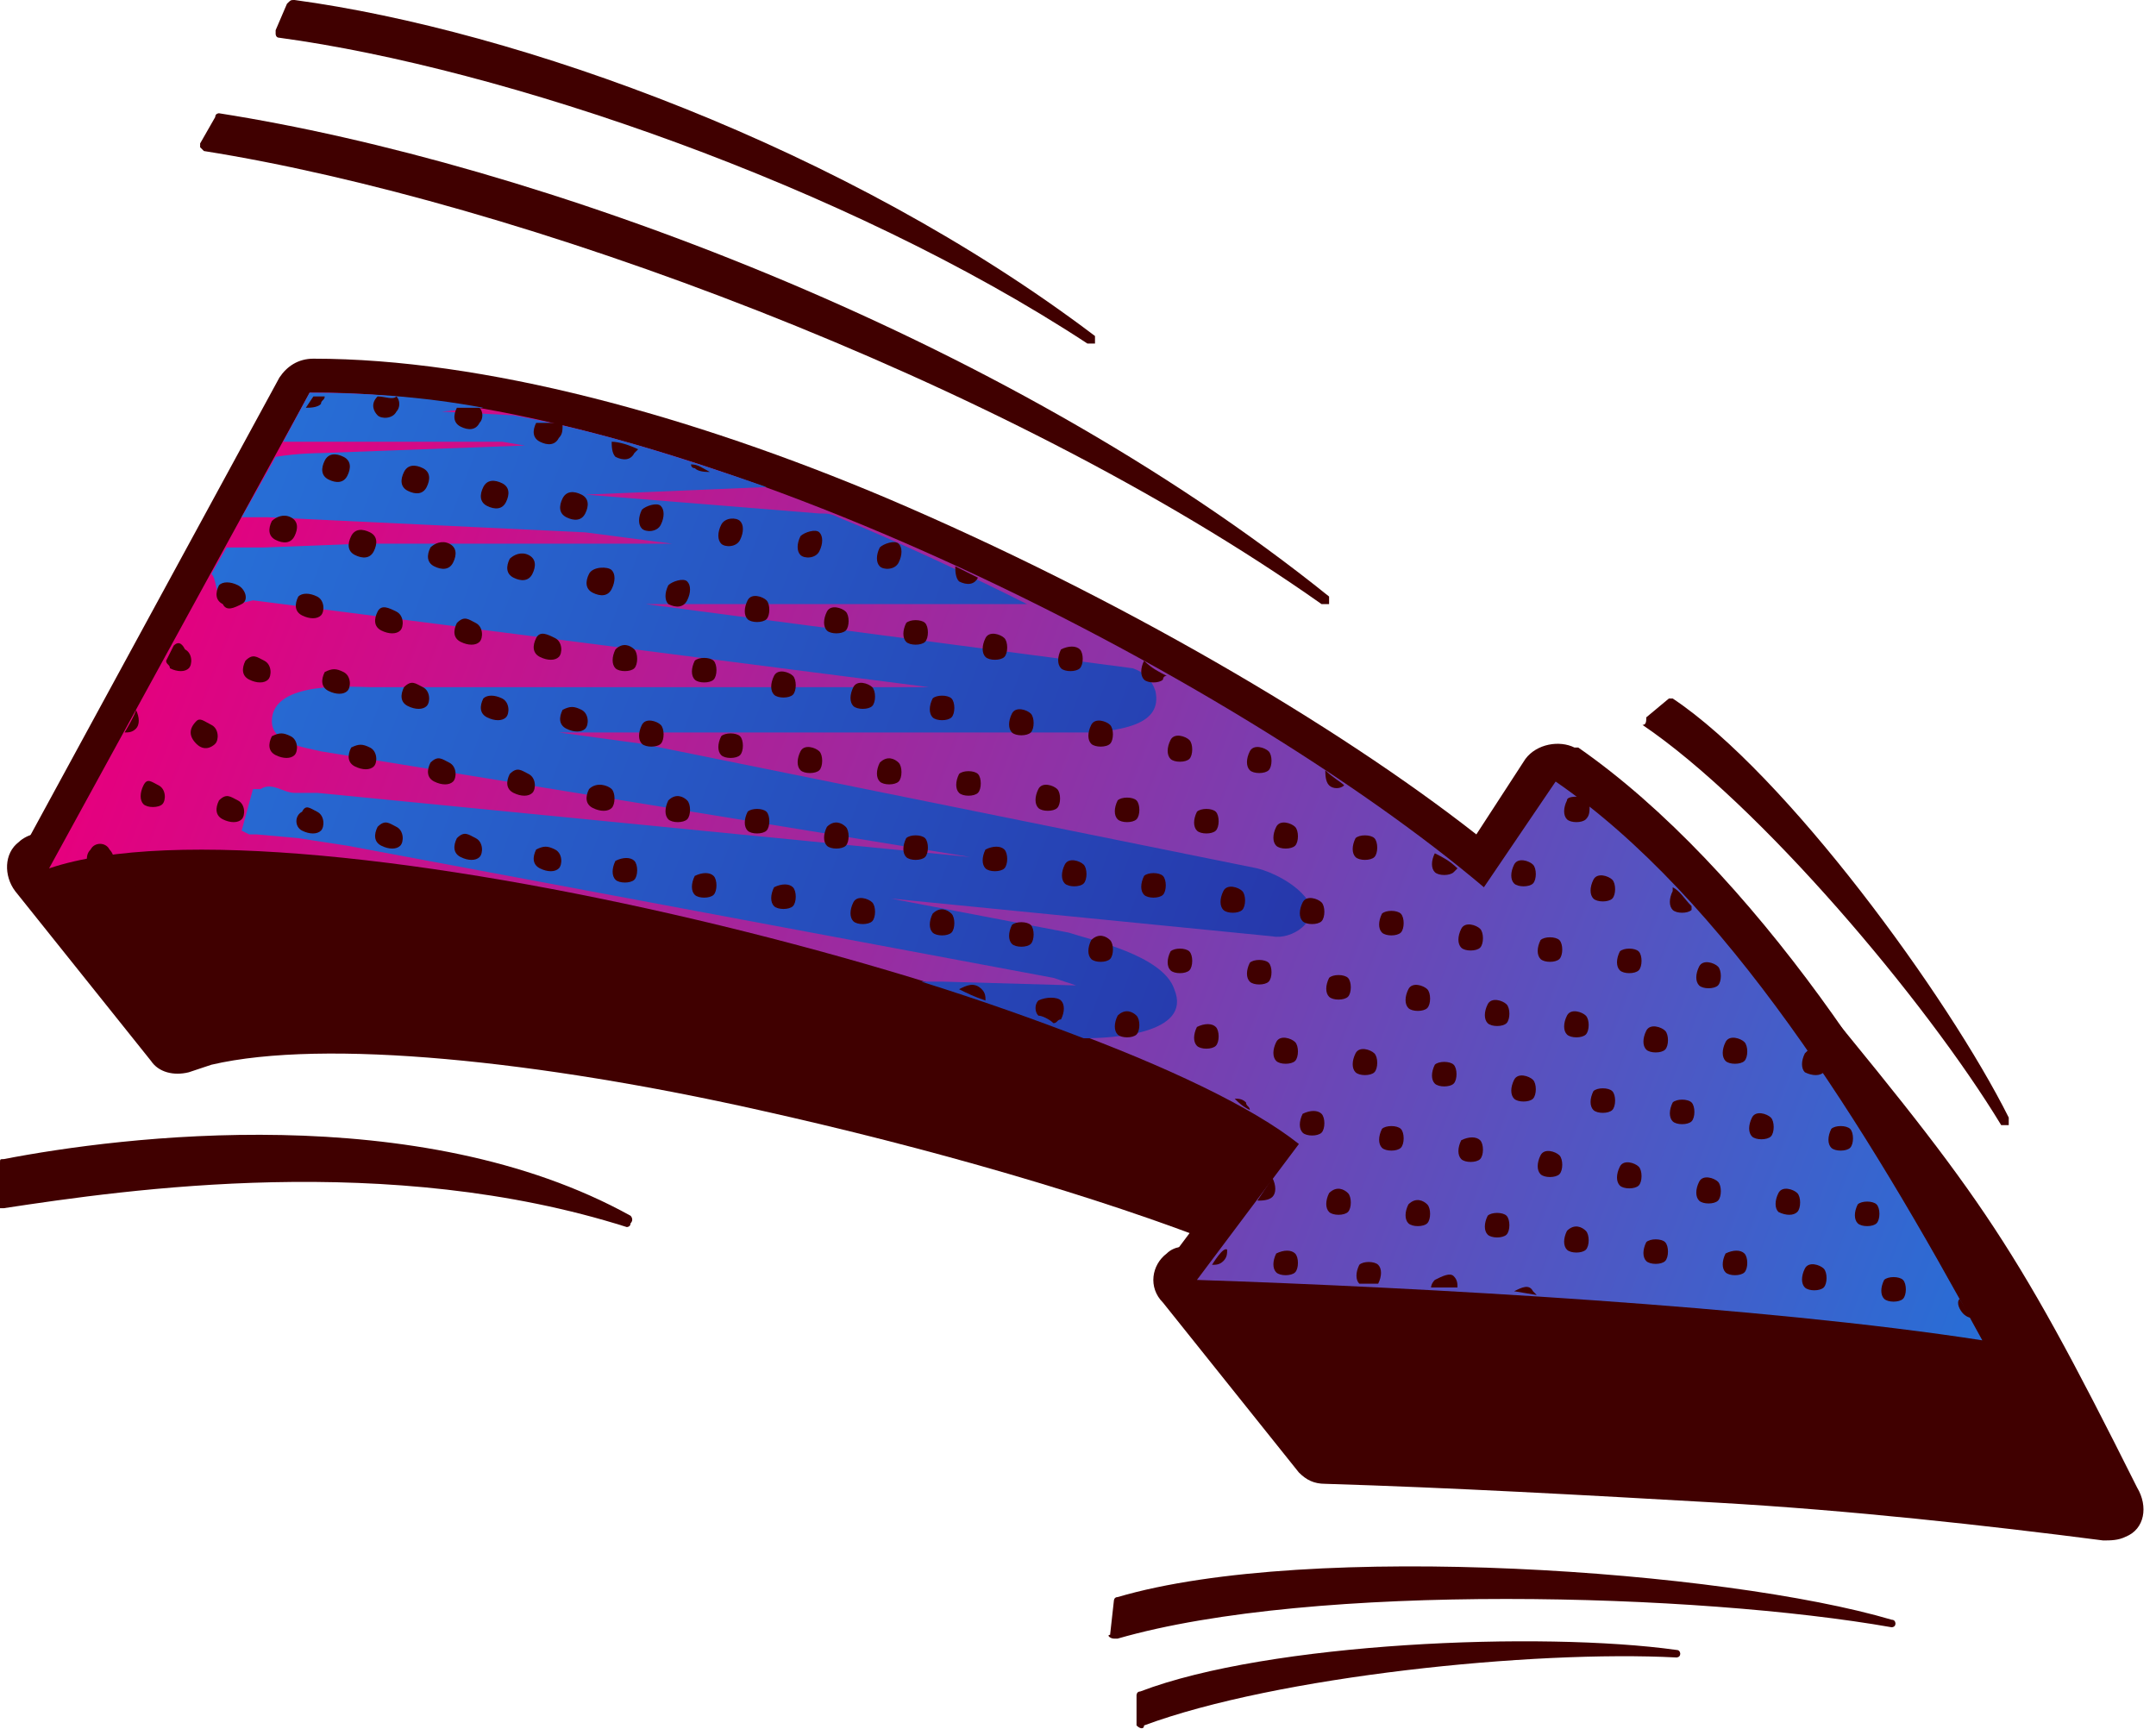 <?xml version="1.0" encoding="utf-8"?>
<!-- Generator: Adobe Illustrator 27.9.4, SVG Export Plug-In . SVG Version: 9.03 Build 54784)  -->
<svg version="1.1" id="Layer_2_00000002358178141756413650000003007702342877125551_"
	 xmlns="http://www.w3.org/2000/svg" xmlns:xlink="http://www.w3.org/1999/xlink" x="0px" y="0px" viewBox="0 0 57.1 45.8"
	 style="enable-background:new 0 0 57.1 45.8;" xml:space="preserve">
<style type="text/css">
	.st0{fill-rule:evenodd;clip-rule:evenodd;fill:#400000;}
	.st1{fill-rule:evenodd;clip-rule:evenodd;fill:url(#SVGID_1_);}
	.st2{fill-rule:evenodd;clip-rule:evenodd;fill:url(#SVGID_00000122695423059119944970000014642757595172120453_);}
</style>
<g id="Layer_1-2">
	<g>
		<path class="st0" d="M47.2,25.3l-0.2-0.2c-0.3-0.4-0.9-0.5-1.3-0.2c-0.4,0.3-0.5,0.9-0.2,1.3c1.2,1.6,2.3,3.1,3.2,4.7
			c0.7,1.1,1.3,2.2,2,3.3c-1.8-0.2-3.8-0.4-5.7-0.6c-2.4-0.2-4.8-0.3-7.1-0.5l-2.9-3.5c-0.1-0.1-0.1-0.1-0.2-0.2l-1.8-1.1l-0.1,0
			c-3.6-1.9-10.8-4.3-17.7-5.6c-5.6-1.1-11-1.5-14.3-0.6c-0.1,0-0.3,0.1-0.4,0.2c-0.4,0.3-0.4,0.9-0.1,1.3l3.6,4.5
			c0.2,0.3,0.6,0.4,1,0.3l0.6-0.2c3-0.7,8.7-0.1,14.5,1.2c4.5,1,9,2.3,12.3,3.6l-0.8,0c-0.2,0-0.5,0-0.7,0.2
			c-0.4,0.3-0.5,0.9-0.1,1.3l3.6,4.5c0.2,0.2,0.4,0.3,0.7,0.3c3.3,0.1,6.9,0.3,10.4,0.5c3.5,0.2,7.1,0.6,10.2,1c0.2,0,0.4,0,0.6-0.1
			c0.5-0.2,0.6-0.8,0.3-1.3C53.2,32.6,52.4,31.6,47.2,25.3L47.2,25.3L47.2,25.3z"/>
		<path class="st0" d="M3.1,21.7c3.5-0.4,8.9,0.2,14.2,1.4c7.4,1.6,14.9,4.2,17.6,6.4l0,0c0.4,0.3,0.5,0.9,0.2,1.3L33.5,33
			c2.6,0.1,5.7,0.3,8.7,0.5c3,0.2,6,0.5,8.5,0.8c-1.3-2.3-2.7-4.5-4.2-6.6c-1.6-2.2-3.3-4.2-5.2-5.7l-1.3,2l0,0c0,0,0,0.1-0.1,0.1
			c-0.3,0.4-0.9,0.5-1.3,0.1c-3.5-3-9.6-6.6-16-9.3c-4.8-2-9.8-3.5-14-3.6L3.1,21.7L3.1,21.7L3.1,21.7z M8.3,9.5
			c4.5,0,10,1.5,15.2,3.7c6.1,2.6,11.9,6,15.6,8.9l1.3-2c0.3-0.4,0.9-0.5,1.3-0.3l0.1,0c2.3,1.6,4.5,4,6.4,6.6
			c1.9,2.6,3.6,5.6,5.2,8.4c0.2,0.5,0.1,1-0.4,1.3c-0.2,0.1-0.4,0.1-0.6,0.1c-2.9-0.5-6.6-0.8-10.2-1c-3.7-0.2-7.4-0.4-10.4-0.5
			c-0.5,0-0.9-0.5-0.9-1c0-0.2,0.1-0.4,0.2-0.5l2.1-2.8c-3-1.9-9.6-4.1-16.2-5.5c-6.3-1.4-12.5-2-15.3-1c-0.5,0.2-1-0.1-1.2-0.6
			c-0.1-0.3-0.1-0.5,0.1-0.8L7.4,10C7.6,9.7,7.9,9.5,8.3,9.5L8.3,9.5z"/>
		
			<linearGradient id="SVGID_1_" gradientUnits="userSpaceOnUse" x1="86.072" y1="485.362" x2="138.349" y2="485.362" gradientTransform="matrix(0.934 0.356 -0.356 0.934 96.813 -468.789)">
			<stop  offset="0" style="stop-color:#E5007E"/>
			<stop  offset="1" style="stop-color:#276ED6"/>
		</linearGradient>
		<path class="st1" d="M1.3,23l6.9-12.6c9.9-0.1,24.6,7.6,31.1,13.1l1.9-2.8c4.5,3.1,8.2,9.1,11.3,14.8c-5.8-0.9-14.8-1.4-20.8-1.6
			l2.7-3.6C29.5,26.4,7.8,20.8,1.3,23L1.3,23z"/>
		
			<linearGradient id="SVGID_00000096034610848859412420000012454683249475954063_" gradientUnits="userSpaceOnUse" x1="87.286" y1="485.108" x2="118.41" y2="485.108" gradientTransform="matrix(0.934 0.356 -0.356 0.934 96.813 -468.789)">
			<stop  offset="0" style="stop-color:#276ED6"/>
			<stop  offset="1" style="stop-color:#2636AA"/>
		</linearGradient>
		<path style="fill-rule:evenodd;clip-rule:evenodd;fill:url(#SVGID_00000096034610848859412420000012454683249475954063_);" d="
			M7.5,11.7l0.7-1.3c1.4,0,3,0.1,4.6,0.4l-1.1,0.1l1.9,0.1c2.2,0.4,4.4,1.1,6.7,1.9l-4.8,0.2l6.2,0.5c0.2,0,0.3,0,0.5,0.1
			c1.7,0.7,3.4,1.5,5,2.3L17.1,16L30,17.7c0.3,0.1,0.5,0.3,0.6,0.6c0.2,0.9-0.9,1-1.5,1.1l-14.3,0l2.2,0.3L33.3,23
			c0.4,0.1,1,0.4,1.3,0.8c0.4,0.6-0.4,1.1-0.9,1l-10.1-1l4.7,0.9c0.6,0.2,2.5,0.6,2.8,1.5c0.5,1.2-1.7,1.3-2.4,1.3
			c-1.3-0.5-2.7-1-4.3-1.5l0.6,0l3.5,0.1l-0.6-0.2L9.2,22.4l-1.3-0.2l-1.1-0.1l-0.1,0h0l-0.1,0l-0.2-0.1l0,0l0.3-1.1h0.2
			c0.3-0.2,0.6,0.1,0.9,0.1L8.4,21l17.3,1.7L8.5,19.9c-0.4-0.1-1.3-0.2-1.3-0.8c0-1.1,2.2-0.9,2.6-0.9H24l0.6,0L6.7,15.9
			c-0.4,0.1-0.8,0.2-0.9-0.1c-0.1-0.3-0.1-0.5-0.2-0.6L6,14.5l0.2,0l0.8,0l2.6-0.1h6.2l2,0l-2.3-0.3l-4.2-0.2l-4.2-0.2l-0.4,0
			c-0.1,0-0.2,0-0.3,0l0.9-1.6c0.6-0.1,1.2-0.1,1.2-0.1l5.4-0.2l-0.6-0.1L7.5,11.7L7.5,11.7L7.5,11.7z M31.8,33.9L31.8,33.9
			L31.8,33.9L31.8,33.9L31.8,33.9z M6.6,22L6.6,22L6.6,22L6.6,22z"/>
		<g>
			<g>
				<path class="st0" d="M14.2,11.2c-0.1,0.2-0.1,0.4,0.1,0.5s0.4,0.1,0.5-0.1c0.1-0.1,0.1-0.2,0.1-0.4
					C14.6,11.2,14.4,11.2,14.2,11.2C14.2,11.2,14.2,11.2,14.2,11.2L14.2,11.2z"/>
				<path class="st0" d="M12.8,12.9c-0.1,0.2-0.1,0.4,0.1,0.5s0.4,0.1,0.5-0.1s0.1-0.4-0.1-0.5S12.9,12.7,12.8,12.9L12.8,12.9z"/>
				<path class="st0" d="M11.4,14.5c-0.1,0.2-0.1,0.4,0.1,0.5s0.4,0.1,0.5-0.1s0.1-0.4-0.1-0.5S11.5,14.4,11.4,14.5L11.4,14.5z"/>
				<path class="st0" d="M10,16.2c-0.1,0.2-0.1,0.4,0.1,0.5s0.4,0.1,0.5,0s0.1-0.4-0.1-0.5S10.1,16,10,16.2L10,16.2z"/>
				<path class="st0" d="M8.6,17.8c-0.1,0.2-0.1,0.4,0.1,0.5s0.4,0.1,0.5,0s0.1-0.4-0.1-0.5S8.8,17.7,8.6,17.8L8.6,17.8z"/>
				<path class="st0" d="M7.2,19.5c-0.1,0.2-0.1,0.4,0.1,0.5s0.4,0.1,0.5,0s0.1-0.4-0.1-0.5S7.4,19.4,7.2,19.5L7.2,19.5z"/>
				<path class="st0" d="M5.8,21.2c-0.1,0.2-0.1,0.4,0.1,0.5s0.4,0.1,0.5,0s0.1-0.4-0.1-0.5S6,21,5.8,21.2L5.8,21.2z"/>
			</g>
			<g>
				<path class="st0" d="M25.3,15c0,0.1,0,0.3,0.1,0.4c0.2,0.1,0.4,0.1,0.5-0.1c0,0,0,0,0,0C25.7,15.2,25.5,15.1,25.3,15L25.3,15z"
					/>
				<path class="st0" d="M24,16.5c-0.1,0.2-0.1,0.4,0,0.5s0.4,0.1,0.5,0s0.1-0.4,0-0.5S24.1,16.4,24,16.5L24,16.5z"/>
				<path class="st0" d="M22.6,18.2c-0.1,0.2-0.1,0.4,0,0.5s0.4,0.1,0.5,0s0.1-0.4,0-0.5S22.7,18,22.6,18.2z"/>
				<path class="st0" d="M21.2,19.9c-0.1,0.2-0.1,0.4,0,0.5s0.4,0.1,0.5,0s0.1-0.4,0-0.5S21.3,19.7,21.2,19.9L21.2,19.9z"/>
				<path class="st0" d="M19.8,21.5c-0.1,0.2-0.1,0.4,0,0.5s0.4,0.1,0.5,0s0.1-0.4,0-0.5S19.9,21.4,19.8,21.5L19.8,21.5z"/>
				<path class="st0" d="M18.4,23.2c-0.1,0.2-0.1,0.4,0,0.5s0.4,0.1,0.5,0s0.1-0.4,0-0.5S18.6,23.1,18.4,23.2L18.4,23.2z"/>
			</g>
			<g>
				<path class="st0" d="M35.1,20.4c0,0.1,0,0.3,0.1,0.4c0.1,0.1,0.3,0.1,0.4,0C35.5,20.7,35.3,20.6,35.1,20.4z"/>
				<path class="st0" d="M33.8,21.9c-0.1,0.2-0.1,0.4,0,0.5s0.4,0.1,0.5,0s0.1-0.4,0-0.5S33.9,21.7,33.8,21.9L33.8,21.9z"/>
				<path class="st0" d="M32.4,23.6c-0.1,0.2-0.1,0.4,0,0.5s0.4,0.1,0.5,0s0.1-0.4,0-0.5S32.5,23.4,32.4,23.6z"/>
				<path class="st0" d="M31,25.2c-0.1,0.2-0.1,0.4,0,0.5s0.4,0.1,0.5,0s0.1-0.4,0-0.5S31.1,25.1,31,25.2z"/>
				<path class="st0" d="M29.6,26.9c-0.1,0.2-0.1,0.4,0,0.5s0.4,0.1,0.5,0s0.1-0.4,0-0.5S29.8,26.7,29.6,26.9z"/>
			</g>
			<g>
				<path class="st0" d="M45,25.6c-0.1,0.2-0.1,0.4,0,0.5s0.4,0.1,0.5,0s0.1-0.4,0-0.5S45.1,25.4,45,25.6L45,25.6z"/>
				<path class="st0" d="M43.6,27.3c-0.1,0.2-0.1,0.4,0,0.5s0.4,0.1,0.5,0s0.1-0.4,0-0.5S43.7,27.1,43.6,27.3L43.6,27.3z"/>
				<path class="st0" d="M42.2,28.9c-0.1,0.2-0.1,0.4,0,0.5s0.4,0.1,0.5,0s0.1-0.4,0-0.5S42.3,28.8,42.2,28.9L42.2,28.9z"/>
				<path class="st0" d="M40.8,30.6c-0.1,0.2-0.1,0.4,0,0.5s0.4,0.1,0.5,0s0.1-0.4,0-0.5S40.9,30.4,40.8,30.6L40.8,30.6z"/>
				<path class="st0" d="M39.4,32.2c-0.1,0.2-0.1,0.4,0,0.5s0.4,0.1,0.5,0s0.1-0.4,0-0.5S39.5,32.1,39.4,32.2z"/>
				<path class="st0" d="M38,33.9c-0.1,0.1-0.1,0.2-0.1,0.2l0.7,0c0-0.1,0-0.2-0.1-0.3C38.4,33.7,38.2,33.8,38,33.9z"/>
			</g>
			<path class="st0" d="M51.9,34.4c-0.1,0.1,0,0.3,0.1,0.4c0,0,0.1,0.1,0.2,0.1L51.9,34.4z"/>
			<g>
				<path class="st0" d="M18.3,12.3c0,0,0,0.1,0.1,0.1c0.1,0.1,0.3,0.1,0.4,0.1C18.6,12.4,18.5,12.3,18.3,12.3z"/>
				<path class="st0" d="M17,13.5c-0.1,0.2-0.1,0.4,0,0.5s0.4,0.1,0.5-0.1s0.1-0.4,0-0.5S17.1,13.4,17,13.5z"/>
				<path class="st0" d="M15.6,15.2c-0.1,0.2-0.1,0.4,0.1,0.5s0.4,0.1,0.5-0.1s0.1-0.4,0-0.5S15.7,15,15.6,15.2z"/>
				<path class="st0" d="M14.2,16.9c-0.1,0.2-0.1,0.4,0.1,0.5s0.4,0.1,0.5,0s0.1-0.4-0.1-0.5S14.3,16.7,14.2,16.9L14.2,16.9z"/>
				<path class="st0" d="M12.8,18.5c-0.1,0.2-0.1,0.4,0.1,0.5s0.4,0.1,0.5,0s0.1-0.4-0.1-0.5S12.9,18.4,12.8,18.5z"/>
				<path class="st0" d="M11.4,20.2c-0.1,0.2-0.1,0.4,0.1,0.5s0.4,0.1,0.5,0s0.1-0.4-0.1-0.5S11.6,20,11.4,20.2z"/>
				<path class="st0" d="M10,21.9c-0.1,0.2-0.1,0.4,0.1,0.5s0.4,0.1,0.5,0s0.1-0.4-0.1-0.5S10.2,21.7,10,21.9z"/>
			</g>
			<g>
				<path class="st0" d="M28.1,17.2c-0.1,0.2-0.1,0.4,0,0.5s0.4,0.1,0.5,0s0.1-0.4,0-0.5S28.3,17.1,28.1,17.2L28.1,17.2z"/>
				<path class="st0" d="M26.8,18.9c-0.1,0.2-0.1,0.4,0,0.5s0.4,0.1,0.5,0s0.1-0.4,0-0.5S26.9,18.7,26.8,18.9L26.8,18.9z"/>
				<path class="st0" d="M25.4,20.5c-0.1,0.2-0.1,0.4,0,0.5s0.4,0.1,0.5,0s0.1-0.4,0-0.5S25.5,20.4,25.4,20.5L25.4,20.5z"/>
				<path class="st0" d="M24,22.2c-0.1,0.2-0.1,0.4,0,0.5s0.4,0.1,0.5,0s0.1-0.4,0-0.5S24.1,22.1,24,22.2L24,22.2z"/>
				<path class="st0" d="M22.6,23.9c-0.1,0.2-0.1,0.4,0,0.5s0.4,0.1,0.5,0s0.1-0.4,0-0.5S22.7,23.7,22.6,23.9L22.6,23.9z"/>
			</g>
			<g>
				<path class="st0" d="M38,22.6c-0.1,0.2-0.1,0.4,0,0.5s0.4,0.1,0.5,0c0,0,0.1-0.1,0.1-0.1C38.4,22.8,38.2,22.7,38,22.6
					C38,22.5,38,22.6,38,22.6z"/>
				<path class="st0" d="M36.6,24.2c-0.1,0.2-0.1,0.4,0,0.5s0.4,0.1,0.5,0s0.1-0.4,0-0.5S36.7,24.1,36.6,24.2L36.6,24.2z"/>
				<path class="st0" d="M35.2,25.9c-0.1,0.2-0.1,0.4,0,0.5s0.4,0.1,0.5,0s0.1-0.4,0-0.5S35.3,25.8,35.2,25.9L35.2,25.9z"/>
				<path class="st0" d="M33.8,27.6c-0.1,0.2-0.1,0.4,0,0.5s0.4,0.1,0.5,0s0.1-0.4,0-0.5S33.9,27.4,33.8,27.6L33.8,27.6z"/>
				<path class="st0" d="M33.1,29.4c0-0.1-0.1-0.1-0.1-0.2c-0.1-0.1-0.2-0.1-0.3-0.1C32.8,29.2,32.9,29.3,33.1,29.4L33.1,29.4z"/>
			</g>
			<g>
				<path class="st0" d="M47.8,27.9c-0.1,0.2-0.1,0.4,0,0.5c0.2,0.1,0.4,0.1,0.5,0c-0.1-0.2-0.3-0.4-0.4-0.6
					C47.8,27.9,47.8,27.9,47.8,27.9L47.8,27.9z"/>
				<path class="st0" d="M46.4,29.6c-0.1,0.2-0.1,0.4,0,0.5s0.4,0.1,0.5,0s0.1-0.4,0-0.5S46.5,29.4,46.4,29.6L46.4,29.6z"/>
				<path class="st0" d="M45,31.3c-0.1,0.2-0.1,0.4,0,0.5s0.4,0.1,0.5,0s0.1-0.4,0-0.5S45.1,31.1,45,31.3L45,31.3z"/>
				<path class="st0" d="M43.6,32.9c-0.1,0.2-0.1,0.4,0,0.5s0.4,0.1,0.5,0s0.1-0.4,0-0.5S43.7,32.8,43.6,32.9z"/>
			</g>
			<g>
				<path class="st0" d="M10,10.5C9.8,10.7,9.9,10.9,10,11s0.4,0.1,0.5-0.1c0.1-0.1,0.1-0.3,0-0.4C10.4,10.6,10.2,10.5,10,10.5
					L10,10.5z"/>
				<path class="st0" d="M8.6,12.2c-0.1,0.2-0.1,0.4,0.1,0.5s0.4,0.1,0.5-0.1s0.1-0.4-0.1-0.5S8.7,12,8.6,12.2L8.6,12.2z"/>
				<path class="st0" d="M7.2,13.8c-0.1,0.2-0.1,0.4,0.1,0.5s0.4,0.1,0.5-0.1s0.1-0.4-0.1-0.5S7.3,13.7,7.2,13.8L7.2,13.8z"/>
				<path class="st0" d="M5.8,15.5c-0.1,0.2-0.1,0.4,0.1,0.5C6,16.2,6.2,16.1,6.4,16s0.1-0.4-0.1-0.5S5.9,15.4,5.8,15.5L5.8,15.5z"
					/>
				<path class="st0" d="M4.4,17.5c0,0.1,0.1,0.1,0.1,0.2c0.2,0.1,0.4,0.1,0.5,0s0.1-0.4-0.1-0.5C4.8,17,4.7,17,4.6,17.1L4.4,17.5
					L4.4,17.5z"/>
				<path class="st0" d="M3.3,19.4c0.1,0,0.2,0,0.3-0.1c0.1-0.1,0.1-0.3,0-0.5C3.6,18.9,3.3,19.4,3.3,19.4z"/>
			</g>
			<g>
				<path class="st0" d="M21.2,14.2c-0.1,0.2-0.1,0.4,0,0.5s0.4,0.1,0.5-0.1s0.1-0.4,0-0.5S21.3,14.1,21.2,14.2L21.2,14.2z"/>
				<path class="st0" d="M19.8,15.9c-0.1,0.2-0.1,0.4,0,0.5s0.4,0.1,0.5,0s0.1-0.4,0-0.5S19.9,15.7,19.8,15.9z"/>
				<path class="st0" d="M18.4,17.5c-0.1,0.2-0.1,0.4,0,0.5s0.4,0.1,0.5,0s0.1-0.4,0-0.5S18.5,17.4,18.4,17.5L18.4,17.5z"/>
				<path class="st0" d="M17,19.2c-0.1,0.2-0.1,0.4,0,0.5s0.4,0.1,0.5,0s0.1-0.4,0-0.5S17.1,19,17,19.2L17,19.2z"/>
				<path class="st0" d="M15.6,20.9c-0.1,0.2-0.1,0.4,0.1,0.5s0.4,0.1,0.5,0s0.1-0.4,0-0.5S15.8,20.7,15.6,20.9L15.6,20.9z"/>
				<path class="st0" d="M14.2,22.5c-0.1,0.2-0.1,0.4,0.1,0.5s0.4,0.1,0.5,0s0.1-0.4-0.1-0.5S14.4,22.4,14.2,22.5L14.2,22.5z"/>
			</g>
			<g>
				<path class="st0" d="M31,19.6c-0.1,0.2-0.1,0.4,0,0.5s0.4,0.1,0.5,0s0.1-0.4,0-0.5S31.1,19.4,31,19.6L31,19.6z"/>
				<path class="st0" d="M29.6,21.2c-0.1,0.2-0.1,0.4,0,0.5s0.4,0.1,0.5,0s0.1-0.4,0-0.5S29.7,21.1,29.6,21.2L29.6,21.2z"/>
				<path class="st0" d="M28.2,22.9c-0.1,0.2-0.1,0.4,0,0.5s0.4,0.1,0.5,0s0.1-0.4,0-0.5S28.3,22.7,28.2,22.9z"/>
				<path class="st0" d="M26.8,24.5c-0.1,0.2-0.1,0.4,0,0.5s0.4,0.1,0.5,0s0.1-0.4,0-0.5S26.9,24.4,26.8,24.5L26.8,24.5z"/>
				<path class="st0" d="M25.4,26.2C25.4,26.2,25.4,26.2,25.4,26.2c0.2,0.1,0.4,0.2,0.7,0.3c0-0.1,0-0.2-0.1-0.3
					C25.8,26,25.6,26.1,25.4,26.2z"/>
			</g>
			<g>
				<path class="st0" d="M42.2,23.3c-0.1,0.2-0.1,0.4,0,0.5s0.4,0.1,0.5,0s0.1-0.4,0-0.5S42.3,23.1,42.2,23.3L42.2,23.3z"/>
				<path class="st0" d="M40.8,24.9c-0.1,0.2-0.1,0.4,0,0.5s0.4,0.1,0.5,0s0.1-0.4,0-0.5S40.9,24.8,40.8,24.9L40.8,24.9z"/>
				<path class="st0" d="M39.4,26.6c-0.1,0.2-0.1,0.4,0,0.5s0.4,0.1,0.5,0s0.1-0.4,0-0.5S39.5,26.4,39.4,26.6L39.4,26.6z"/>
				<path class="st0" d="M38,28.2c-0.1,0.2-0.1,0.4,0,0.5s0.4,0.1,0.5,0s0.1-0.4,0-0.5S38.1,28.1,38,28.2L38,28.2z"/>
				<path class="st0" d="M36.6,29.9c-0.1,0.2-0.1,0.4,0,0.5s0.4,0.1,0.5,0s0.1-0.4,0-0.5S36.7,29.8,36.6,29.9L36.6,29.9z"/>
				<path class="st0" d="M35.2,31.6c-0.1,0.2-0.1,0.4,0,0.5s0.4,0.1,0.5,0s0.1-0.4,0-0.5S35.4,31.4,35.2,31.6L35.2,31.6z"/>
				<path class="st0" d="M33.8,33.2c-0.1,0.2-0.1,0.4,0,0.5s0.4,0.1,0.5,0s0.1-0.4,0-0.5S34,33.1,33.8,33.2L33.8,33.2z"/>
			</g>
			<g>
				<path class="st0" d="M49.2,31.9c-0.1,0.2-0.1,0.4,0,0.5s0.4,0.1,0.5,0s0.1-0.4,0-0.5S49.3,31.8,49.2,31.9L49.2,31.9z"/>
				<path class="st0" d="M47.8,33.6c-0.1,0.2-0.1,0.4,0,0.5s0.4,0.1,0.5,0s0.1-0.4,0-0.5S47.9,33.4,47.8,33.6L47.8,33.6z"/>
			</g>
			<g>
				<path class="st0" d="M16.2,11.7c0,0.1,0,0.3,0.1,0.4c0.2,0.1,0.4,0.1,0.5-0.1c0,0,0.1-0.1,0.1-0.1
					C16.7,11.8,16.4,11.7,16.2,11.7z"/>
				<path class="st0" d="M14.9,13.2c-0.1,0.2-0.1,0.4,0.1,0.5s0.4,0.1,0.5-0.1s0.1-0.4-0.1-0.5S15,13,14.9,13.2L14.9,13.2z"/>
				<path class="st0" d="M13.5,14.8c-0.1,0.2-0.1,0.4,0.1,0.5s0.4,0.1,0.5-0.1s0.1-0.4-0.1-0.5S13.6,14.7,13.5,14.8L13.5,14.8z"/>
				<path class="st0" d="M12.1,16.5C12,16.7,12,16.9,12.2,17s0.4,0.1,0.5,0s0.1-0.4-0.1-0.5S12.3,16.3,12.1,16.5L12.1,16.5z"/>
				<path class="st0" d="M10.7,18.2c-0.1,0.2-0.1,0.4,0.1,0.5s0.4,0.1,0.5,0s0.1-0.4-0.1-0.5S10.9,18,10.7,18.2L10.7,18.2z"/>
				<path class="st0" d="M9.3,19.8c-0.1,0.2-0.1,0.4,0.1,0.5s0.4,0.1,0.5,0s0.1-0.4-0.1-0.5S9.5,19.7,9.3,19.8L9.3,19.8z"/>
				<path class="st0" d="M8,21.5C7.8,21.6,7.8,21.9,8,22c0.2,0.1,0.4,0.1,0.5,0s0.1-0.4-0.1-0.5S8.1,21.3,8,21.5L8,21.5z"/>
			</g>
			<g>
				<path class="st0" d="M26.1,16.9c-0.1,0.2-0.1,0.4,0,0.5s0.4,0.1,0.5,0s0.1-0.4,0-0.5S26.2,16.7,26.1,16.9z"/>
				<path class="st0" d="M24.7,18.5c-0.1,0.2-0.1,0.4,0,0.5s0.4,0.1,0.5,0s0.1-0.4,0-0.5S24.8,18.4,24.7,18.5L24.7,18.5z"/>
				<path class="st0" d="M23.3,20.2c-0.1,0.2-0.1,0.4,0,0.5s0.4,0.1,0.5,0s0.1-0.4,0-0.5S23.5,20,23.3,20.2L23.3,20.2z"/>
				<path class="st0" d="M21.9,21.9c-0.1,0.2-0.1,0.4,0,0.5s0.4,0.1,0.5,0s0.1-0.4,0-0.5S22.1,21.7,21.9,21.9z"/>
				<path class="st0" d="M20.5,23.5c-0.1,0.2-0.1,0.4,0,0.5s0.4,0.1,0.5,0s0.1-0.4,0-0.5S20.7,23.4,20.5,23.5L20.5,23.5z"/>
			</g>
			<g>
				<path class="st0" d="M35.9,22.2c-0.1,0.2-0.1,0.4,0,0.5s0.4,0.1,0.5,0s0.1-0.4,0-0.5S36,22.1,35.9,22.2z"/>
				<path class="st0" d="M34.5,23.9c-0.1,0.2-0.1,0.4,0,0.5s0.4,0.1,0.5,0s0.1-0.4,0-0.5S34.6,23.7,34.5,23.9L34.5,23.9z"/>
				<path class="st0" d="M33.1,25.5c-0.1,0.2-0.1,0.4,0,0.5s0.4,0.1,0.5,0s0.1-0.4,0-0.5S33.2,25.4,33.1,25.5L33.1,25.5z"/>
				<path class="st0" d="M31.7,27.2c-0.1,0.2-0.1,0.4,0,0.5s0.4,0.1,0.5,0s0.1-0.4,0-0.5S31.9,27.1,31.7,27.2L31.7,27.2z"/>
			</g>
			<g>
				<path class="st0" d="M45.7,27.6c-0.1,0.2-0.1,0.4,0,0.5s0.4,0.1,0.5,0s0.1-0.4,0-0.5S45.8,27.4,45.7,27.6L45.7,27.6z"/>
				<path class="st0" d="M44.3,29.2c-0.1,0.2-0.1,0.4,0,0.5s0.4,0.1,0.5,0s0.1-0.4,0-0.5S44.4,29.1,44.3,29.2z"/>
				<path class="st0" d="M42.9,30.9c-0.1,0.2-0.1,0.4,0,0.5s0.4,0.1,0.5,0s0.1-0.4,0-0.5S43,30.7,42.9,30.9L42.9,30.9z"/>
				<path class="st0" d="M41.5,32.6c-0.1,0.2-0.1,0.4,0,0.5s0.4,0.1,0.5,0s0.1-0.4,0-0.5S41.7,32.4,41.5,32.6L41.5,32.6z"/>
				<path class="st0" d="M40.1,34.2C40.1,34.2,40.1,34.3,40.1,34.2l0.6,0.1c0,0-0.1-0.1-0.1-0.1C40.5,34,40.3,34.1,40.1,34.2z"/>
			</g>
			<path class="st0" d="M8.1,10.8c0.1,0,0.3,0,0.4-0.1c0-0.1,0.1-0.1,0.1-0.2c-0.1,0-0.2,0-0.3,0L8.1,10.8z"/>
			<g>
				<path class="st0" d="M19.1,13.9c-0.1,0.2-0.1,0.4,0,0.5s0.4,0.1,0.5-0.1s0.1-0.4,0-0.5S19.2,13.7,19.1,13.9L19.1,13.9z"/>
				<path class="st0" d="M17.7,15.5c-0.1,0.2-0.1,0.4,0,0.5c0.2,0.1,0.4,0.1,0.5-0.1s0.1-0.4,0-0.5S17.8,15.4,17.7,15.5z"/>
				<path class="st0" d="M16.3,17.2c-0.1,0.2-0.1,0.4,0,0.5s0.4,0.1,0.5,0s0.1-0.4,0-0.5S16.5,17,16.3,17.2z"/>
				<path class="st0" d="M14.9,18.8c-0.1,0.2-0.1,0.4,0.1,0.5s0.4,0.1,0.5,0s0.1-0.4-0.1-0.5S15.1,18.7,14.9,18.8z"/>
				<path class="st0" d="M13.5,20.5c-0.1,0.2-0.1,0.4,0.1,0.5s0.4,0.1,0.5,0s0.1-0.4-0.1-0.5S13.7,20.3,13.5,20.5z"/>
				<path class="st0" d="M12.1,22.2c-0.1,0.2-0.1,0.4,0.1,0.5s0.4,0.1,0.5,0s0.1-0.4-0.1-0.5S12.3,22,12.1,22.2L12.1,22.2z"/>
			</g>
			<g>
				<path class="st0" d="M30.3,17.5c-0.1,0.2-0.1,0.4,0,0.5s0.4,0.1,0.5,0c0,0,0-0.1,0.1-0.1C30.7,17.8,30.5,17.7,30.3,17.5
					L30.3,17.5L30.3,17.5z"/>
				<path class="st0" d="M28.9,19.2c-0.1,0.2-0.1,0.4,0,0.5s0.4,0.1,0.5,0s0.1-0.4,0-0.5S29,19,28.9,19.2L28.9,19.2z"/>
				<path class="st0" d="M27.5,20.9c-0.1,0.2-0.1,0.4,0,0.5s0.4,0.1,0.5,0s0.1-0.4,0-0.5S27.6,20.7,27.5,20.9L27.5,20.9z"/>
				<path class="st0" d="M26.1,22.5c-0.1,0.2-0.1,0.4,0,0.5s0.4,0.1,0.5,0s0.1-0.4,0-0.5S26.3,22.4,26.1,22.5L26.1,22.5z"/>
				<path class="st0" d="M24.7,24.2c-0.1,0.2-0.1,0.4,0,0.5s0.4,0.1,0.5,0s0.1-0.4,0-0.5S24.9,24,24.7,24.2L24.7,24.2z"/>
				<path class="st0" d="M23.8,25.8c0,0-0.1,0-0.1,0L23.8,25.8z"/>
			</g>
			<g>
				<path class="st0" d="M41.5,21.2c-0.1,0.2-0.1,0.4,0,0.5s0.4,0.1,0.5,0c0.1-0.1,0.1-0.2,0.1-0.4c-0.1-0.1-0.2-0.2-0.3-0.2
					C41.7,21.1,41.5,21.1,41.5,21.2L41.5,21.2z"/>
				<path class="st0" d="M40.1,22.9c-0.1,0.2-0.1,0.4,0,0.5s0.4,0.1,0.5,0s0.1-0.4,0-0.5S40.2,22.7,40.1,22.9L40.1,22.9z"/>
				<path class="st0" d="M38.7,24.6c-0.1,0.2-0.1,0.4,0,0.5s0.4,0.1,0.5,0s0.1-0.4,0-0.5S38.8,24.4,38.7,24.6L38.7,24.6z"/>
				<path class="st0" d="M37.3,26.2c-0.1,0.2-0.1,0.4,0,0.5s0.4,0.1,0.5,0s0.1-0.4,0-0.5S37.4,26,37.3,26.2L37.3,26.2z"/>
				<path class="st0" d="M35.9,27.9c-0.1,0.2-0.1,0.4,0,0.5s0.4,0.1,0.5,0s0.1-0.4,0-0.5S36,27.7,35.9,27.9L35.9,27.9z"/>
				<path class="st0" d="M34.5,29.5c-0.1,0.2-0.1,0.4,0,0.5s0.4,0.1,0.5,0s0.1-0.4,0-0.5S34.7,29.4,34.5,29.5L34.5,29.5z"/>
				<path class="st0" d="M33.3,31.8c0.1,0,0.3,0,0.4-0.1c0.1-0.1,0.1-0.3,0-0.5L33.3,31.8L33.3,31.8z"/>
				<path class="st0" d="M32.1,33.5c0.1,0,0.2,0,0.3-0.1c0.1-0.1,0.1-0.2,0.1-0.3C32.4,33,32.1,33.5,32.1,33.5z"/>
			</g>
			<g>
				<path class="st0" d="M48.5,29.9c-0.1,0.2-0.1,0.4,0,0.5s0.4,0.1,0.5,0s0.1-0.4,0-0.5S48.6,29.8,48.5,29.9z"/>
				<path class="st0" d="M47.1,31.6c-0.1,0.2-0.1,0.4,0,0.5c0.2,0.1,0.4,0.1,0.5,0s0.1-0.4,0-0.5S47.2,31.4,47.1,31.6z"/>
				<path class="st0" d="M45.7,33.2c-0.1,0.2-0.1,0.4,0,0.5s0.4,0.1,0.5,0s0.1-0.4,0-0.5S45.9,33.1,45.7,33.2z"/>
			</g>
			<g>
				<path class="st0" d="M12.1,10.8c-0.1,0.2-0.1,0.4,0.1,0.5s0.4,0.1,0.5-0.1c0.1-0.1,0.1-0.3,0-0.4C12.5,10.8,12.3,10.8,12.1,10.8
					C12.1,10.8,12.1,10.8,12.1,10.8L12.1,10.8z"/>
				<path class="st0" d="M10.7,12.5c-0.1,0.2-0.1,0.4,0.1,0.5s0.4,0.1,0.5-0.1s0.1-0.4-0.1-0.5S10.8,12.3,10.7,12.5z"/>
				<path class="st0" d="M9.3,14.2c-0.1,0.2-0.1,0.4,0.1,0.5s0.4,0.1,0.5-0.1s0.1-0.4-0.1-0.5S9.4,14,9.3,14.2L9.3,14.2z"/>
				<path class="st0" d="M7.9,15.8C7.8,16,7.8,16.2,8,16.3c0.2,0.1,0.4,0.1,0.5,0s0.1-0.4-0.1-0.5S8,15.7,7.9,15.8z"/>
				<path class="st0" d="M6.5,17.5c-0.1,0.2-0.1,0.4,0.1,0.5s0.4,0.1,0.5,0s0.1-0.4-0.1-0.5S6.7,17.3,6.5,17.5L6.5,17.5z"/>
				<path class="st0" d="M5.2,19.1C5,19.3,5,19.5,5.2,19.7s0.4,0.1,0.5,0s0.1-0.4-0.1-0.5S5.3,19,5.2,19.1L5.2,19.1z"/>
				<path class="st0" d="M3.8,20.8c-0.1,0.2-0.1,0.4,0,0.5s0.4,0.1,0.5,0s0.1-0.4-0.1-0.5S3.9,20.6,3.8,20.8L3.8,20.8z"/>
				<path class="st0" d="M2.4,22.5c-0.1,0.1-0.1,0.2-0.1,0.3c0.2,0,0.5-0.1,0.7-0.1c0-0.1-0.1-0.2-0.1-0.2
					C2.8,22.3,2.5,22.3,2.4,22.5L2.4,22.5z"/>
			</g>
			<g>
				<path class="st0" d="M23.3,14.5c-0.1,0.2-0.1,0.4,0,0.5s0.4,0.1,0.5-0.1s0.1-0.4,0-0.5S23.4,14.4,23.3,14.5L23.3,14.5z"/>
				<path class="st0" d="M21.9,16.2c-0.1,0.2-0.1,0.4,0,0.5s0.4,0.1,0.5,0s0.1-0.4,0-0.5S22,16,21.9,16.2L21.9,16.2z"/>
				<path class="st0" d="M20.5,17.9c-0.1,0.2-0.1,0.4,0,0.5s0.4,0.1,0.5,0s0.1-0.4,0-0.5S20.6,17.7,20.5,17.9L20.5,17.9z"/>
				<path class="st0" d="M19.1,19.5c-0.1,0.2-0.1,0.4,0,0.5s0.4,0.1,0.5,0s0.1-0.4,0-0.5S19.2,19.4,19.1,19.5L19.1,19.5z"/>
				<path class="st0" d="M17.7,21.2c-0.1,0.2-0.1,0.4,0,0.5s0.4,0.1,0.5,0s0.1-0.4,0-0.5S17.9,21,17.7,21.2z"/>
				<path class="st0" d="M16.3,22.8c-0.1,0.2-0.1,0.4,0,0.5s0.4,0.1,0.5,0s0.1-0.4,0-0.5S16.5,22.7,16.3,22.8L16.3,22.8z"/>
			</g>
			<g>
				<path class="st0" d="M33.1,19.9c-0.1,0.2-0.1,0.4,0,0.5s0.4,0.1,0.5,0s0.1-0.4,0-0.5S33.2,19.7,33.1,19.9z"/>
				<path class="st0" d="M31.7,21.5c-0.1,0.2-0.1,0.4,0,0.5s0.4,0.1,0.5,0s0.1-0.4,0-0.5S31.8,21.4,31.7,21.5z"/>
				<path class="st0" d="M30.3,23.2c-0.1,0.2-0.1,0.4,0,0.5s0.4,0.1,0.5,0s0.1-0.4,0-0.5S30.4,23.1,30.3,23.2L30.3,23.2z"/>
				<path class="st0" d="M28.9,24.9c-0.1,0.2-0.1,0.4,0,0.5s0.4,0.1,0.5,0s0.1-0.4,0-0.5S29.1,24.7,28.9,24.9z"/>
				<path class="st0" d="M27.5,26.5c-0.1,0.1-0.1,0.3,0,0.4c0.1,0,0.3,0.1,0.4,0.2c0.1,0,0.1-0.1,0.2-0.1c0.1-0.2,0.1-0.4,0-0.5
					S27.7,26.4,27.5,26.5L27.5,26.5z"/>
			</g>
			<g>
				<path class="st0" d="M44.3,23.6c-0.1,0.2-0.1,0.4,0,0.5s0.4,0.1,0.5,0c0,0,0,0,0-0.1c-0.2-0.2-0.3-0.4-0.5-0.5
					C44.3,23.5,44.3,23.5,44.3,23.6L44.3,23.6z"/>
				<path class="st0" d="M42.9,25.2c-0.1,0.2-0.1,0.4,0,0.5s0.4,0.1,0.5,0s0.1-0.4,0-0.5S43,25.1,42.9,25.2L42.9,25.2z"/>
				<path class="st0" d="M41.5,26.9c-0.1,0.2-0.1,0.4,0,0.5s0.4,0.1,0.5,0s0.1-0.4,0-0.5S41.6,26.7,41.5,26.9L41.5,26.9z"/>
				<path class="st0" d="M40.1,28.6c-0.1,0.2-0.1,0.4,0,0.5s0.4,0.1,0.5,0s0.1-0.4,0-0.5S40.2,28.4,40.1,28.6z"/>
				<path class="st0" d="M38.7,30.2c-0.1,0.2-0.1,0.4,0,0.5s0.4,0.1,0.5,0s0.1-0.4,0-0.5S38.9,30.1,38.7,30.2L38.7,30.2z"/>
				<path class="st0" d="M37.3,31.9c-0.1,0.2-0.1,0.4,0,0.5s0.4,0.1,0.5,0s0.1-0.4,0-0.5S37.5,31.7,37.3,31.9L37.3,31.9z"/>
				<path class="st0" d="M36,33.5c-0.1,0.2-0.1,0.4,0,0.5l0.5,0c0,0,0,0,0,0c0.1-0.2,0.1-0.4,0-0.5S36.1,33.4,36,33.5z"/>
			</g>
			<path class="st0" d="M49.9,33.9c-0.1,0.2-0.1,0.4,0,0.5s0.4,0.1,0.5,0s0.1-0.4,0-0.5S50,33.8,49.9,33.9z"/>
		</g>
		<path class="st0" d="M5.7,3.1L5.3,3.8c0,0,0,0.1,0,0.1S5.4,4,5.4,4C13.6,5.3,26.5,10,35,16c0,0,0.1,0,0.2,0c0-0.1,0-0.1,0-0.2
			C26.5,8.8,14.1,4.3,5.8,3C5.8,3,5.7,3,5.7,3.1z"/>
		<path class="st0" d="M7.6,0.1L7.3,0.8c0,0,0,0.1,0,0.1S7.3,1,7.4,1c5.9,0.8,15,3.9,21.4,8.1c0,0,0.1,0,0.2,0c0-0.1,0-0.1,0-0.2
			C22.4,3.9,13.7,0.8,7.8,0C7.7,0,7.7,0,7.6,0.1z"/>
		<path class="st0" d="M0,31.8l0-1c0-0.1,0-0.1,0.1-0.1c3.1-0.6,11-1.6,16.6,1.5c0,0,0.1,0.1,0,0.2c0,0.1-0.1,0.1-0.1,0.1
			c-6.3-2-13.2-1-16.5-0.5c0,0-0.1,0-0.1,0C0,31.8,0,31.8,0,31.8L0,31.8z"/>
		<path class="st0" d="M29.4,43.3l0.1-0.9c0,0,0-0.1,0.1-0.1c5.1-1.5,16.1-0.7,20.5,0.6c0.1,0,0.1,0.1,0.1,0.1
			c0,0.1-0.1,0.1-0.1,0.1c-5.1-0.9-15.3-1.2-20.5,0.3c0,0-0.1,0-0.1,0C29.4,43.4,29.3,43.3,29.4,43.3z"/>
		<path class="st0" d="M30.1,45.7l0-0.8c0,0,0-0.1,0.1-0.1c3.4-1.3,10.6-1.6,14.2-1.1c0.1,0,0.1,0.1,0.1,0.1c0,0.1-0.1,0.1-0.1,0.1
			c-3.8-0.2-10.6,0.5-14.1,1.8C30.3,45.8,30.2,45.8,30.1,45.7C30.2,45.7,30.2,45.7,30.1,45.7L30.1,45.7z"/>
		<path class="st0" d="M43.6,19l0.6-0.5c0,0,0.1,0,0.1,0c3,2,7.3,7.9,8.9,11.1c0,0.1,0,0.1,0,0.2c-0.1,0-0.1,0-0.2,0
			c-2-3.3-6.4-8.5-9.5-10.6C43.6,19.2,43.6,19.1,43.6,19C43.6,19,43.6,19,43.6,19z"/>
	</g>
</g>
</svg>
